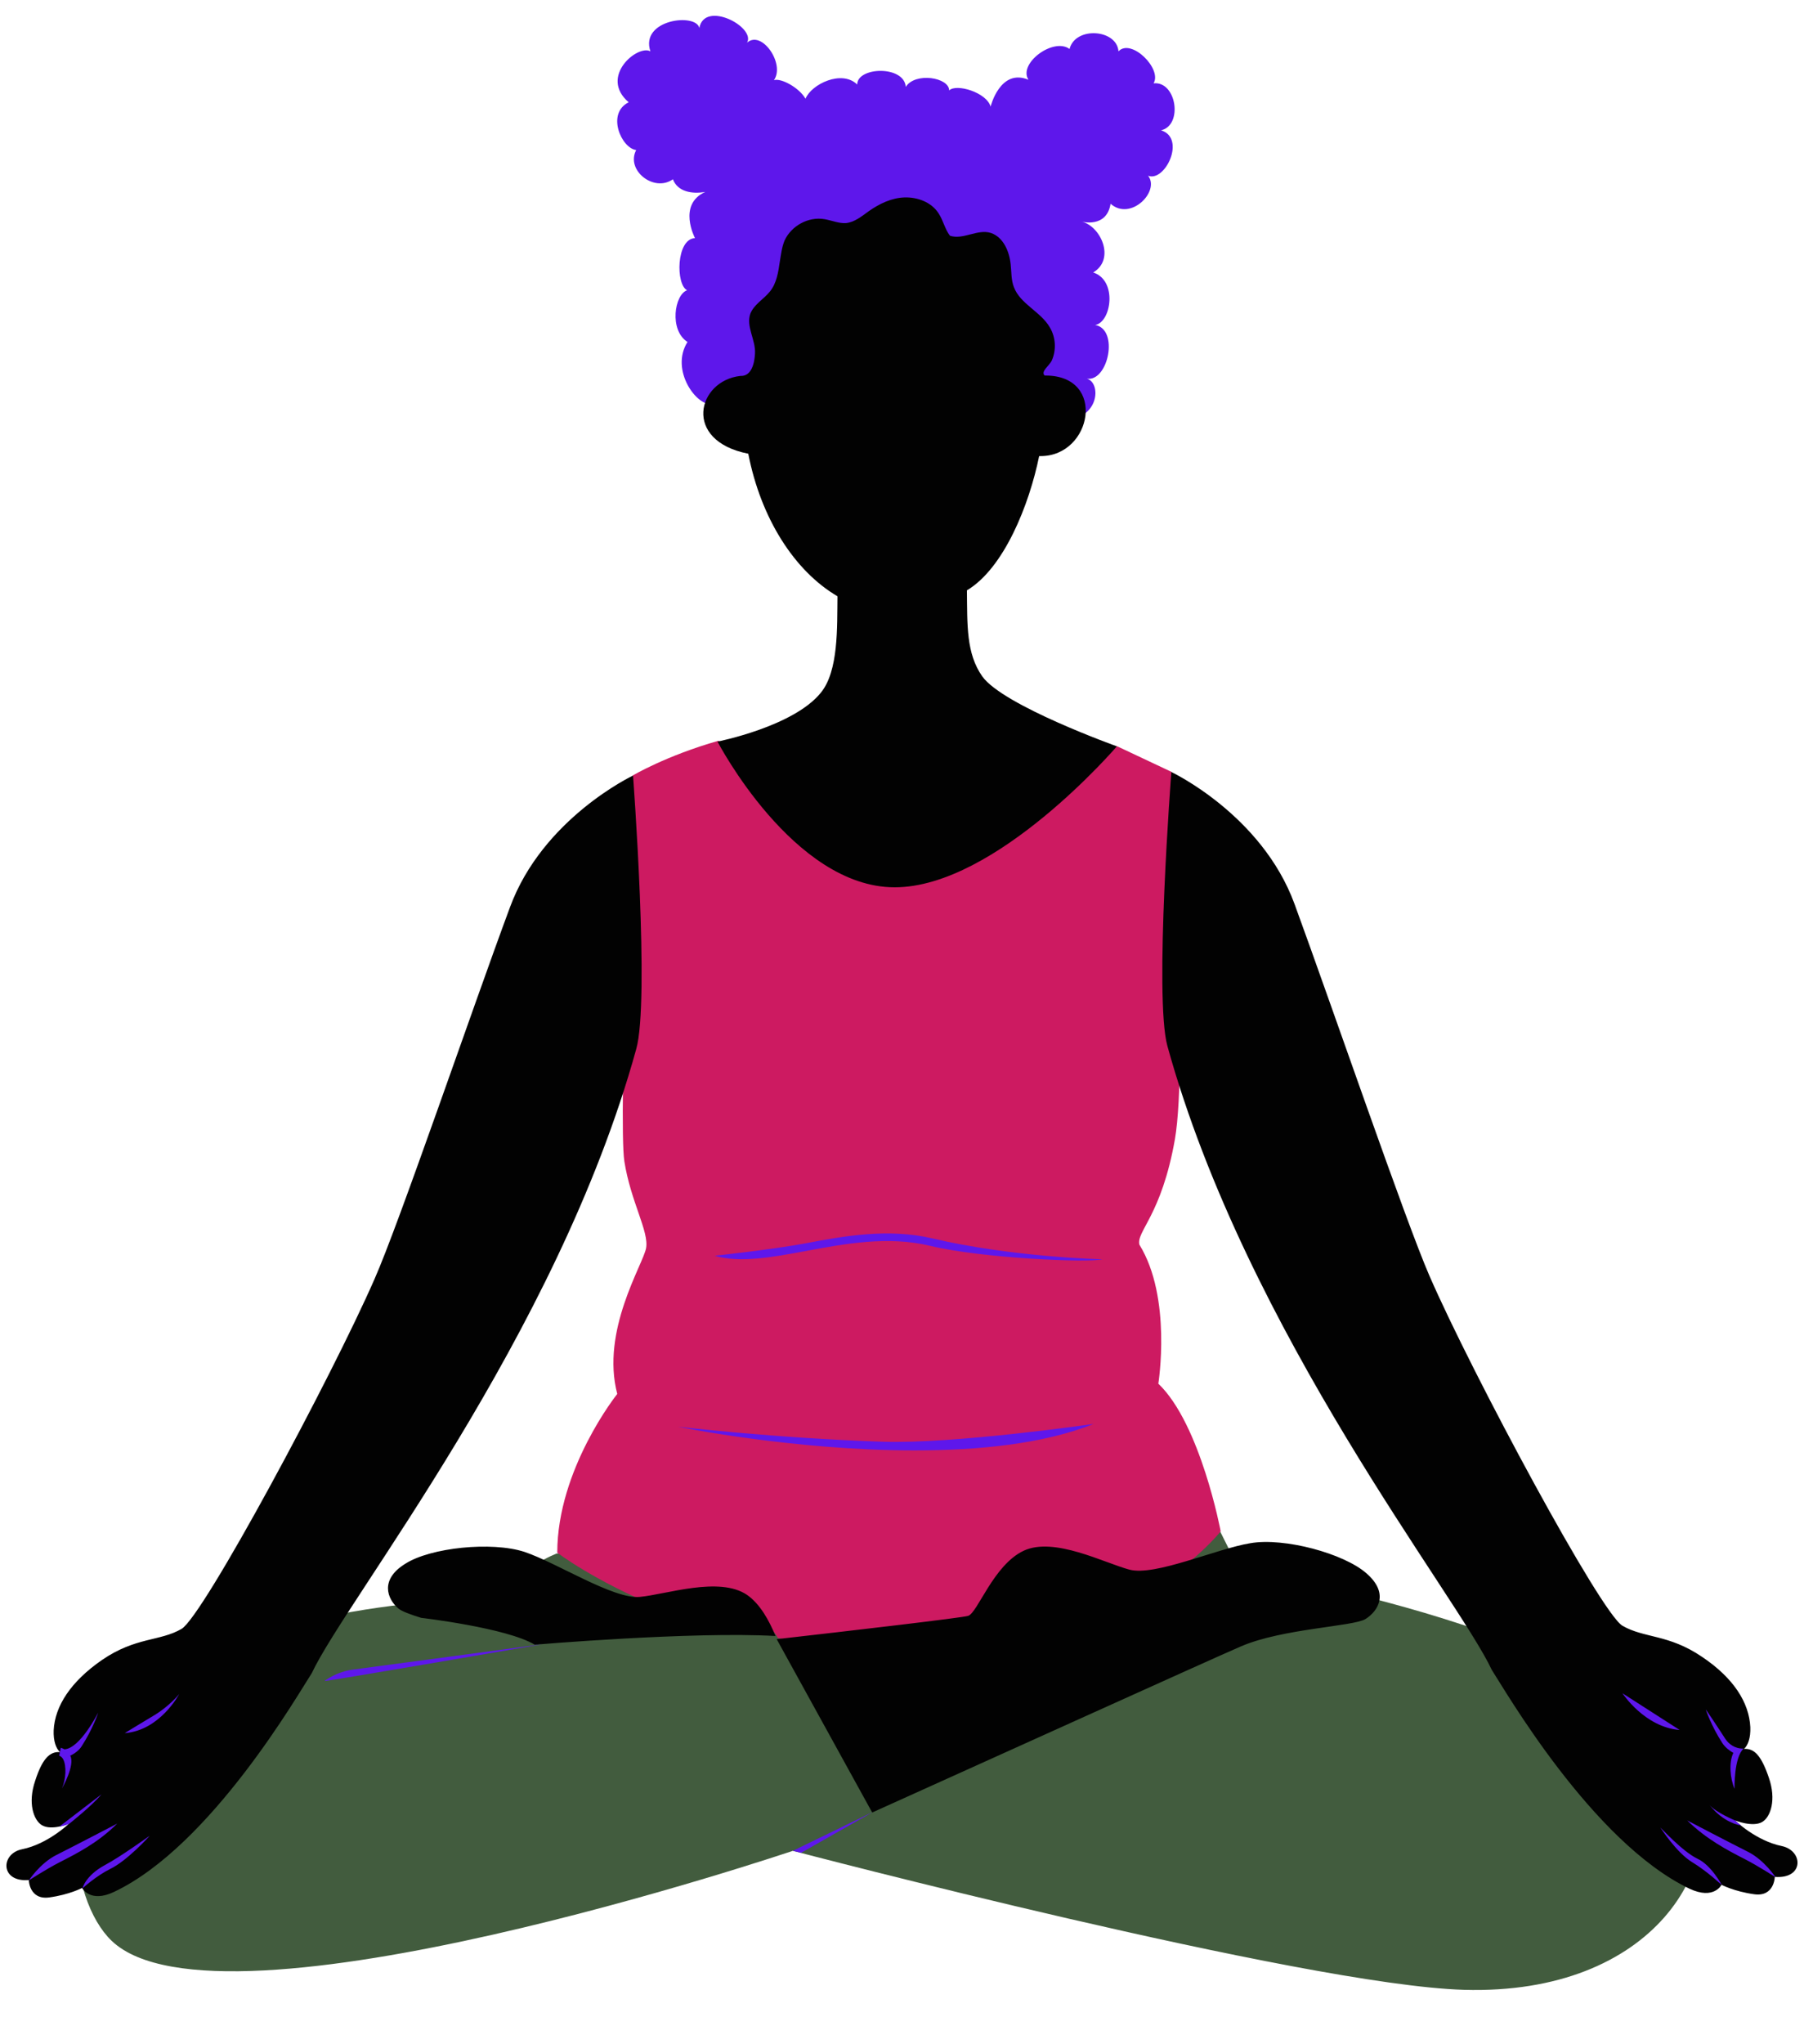 <?xml version="1.0" encoding="UTF-8" standalone="no"?><svg xmlns="http://www.w3.org/2000/svg" xmlns:xlink="http://www.w3.org/1999/xlink" fill="#000000" height="517.7" preserveAspectRatio="xMidYMid meet" version="1" viewBox="-1.7 -3.9 457.1 517.7" width="457.1" zoomAndPan="magnify"><g id="change1_1"><path d="M369.2,500c-40.6-1.2-170-35.2-170-35.2s-145.1,49-172.6,22.8C15.8,477.3,9.7,443.6,40.2,422 c31.3-22.2,84.3-20.9,84.3-20.9c6-8.4,14.9-11.6,14.9-11.6l168.1-5.5l4.8,9.6c0,0,100.2,16.2,115,51.1 C437.1,468.1,417.4,501.4,369.2,500z" fill="#425c3e"/></g><g id="change2_1"><path d="M200.3,194.3l81.1-9.2l13.8,6.5c0,0,4.2,73.7,0.8,93c-3.4,19.3-9.8,23.3-9,26.7c8.3,13.4,4.8,35.2,4.8,35.2 c10.7,10.2,15.8,37.4,15.8,37.4s-24.8,31.6-79.5,31.6c-11.9,0-22.9-2.6-32.7-4.6c-4.8-9.2-21.6-4.2-29.8-7.6 c-16.7-6.8-26.1-14-26.1-14c0-21.2,15.2-40.2,15.2-40.2c-4.2-16,6.5-32.7,7.3-36.9c0.8-4.2-3.9-11.8-5.5-22s2.1-97.7,2.1-97.7 s8.4-5,21.7-8.8L200.3,194.3z" fill="#cd1a61"/></g><g id="change3_1"><path d="M249.3,23.1c0,0,2.4-9.8,9.6-6.8c-2.7-4.1,6.3-10.8,10.4-7.8c1.5-5.8,12-5,12.4,0.6 c3.2-3.4,11.1,4.4,8.9,8.1c5.8-0.6,7.5,10.6,1.9,11.9c6.4,2,1,13.2-3.3,11.5c3.1,3.9-4.4,11.6-9.5,7.1c-1,6.3-7.4,4.5-7.4,4.5 c4.9,1.1,8.7,9.5,3,12.9c6.2,2,4.6,12.6,0.5,13.3c6.1,1.1,3.3,14.4-2.1,13.6c3.7,1,3.3,10.5-6.4,10.6c-9.7,0.2-52.6,5.1-52.6,5.1 l-35.9-9.3c-3.9,0.8-10.8-8.6-6.3-15.7c-4.7-3-3.3-12-0.1-13.1c-2.9-1.4-2.8-13,2-13.2c0,0-4.5-8.5,2.6-11.7c-3.5,0.6-7-0.1-8.2-3.2 c-4.8,3.4-12-2.3-9.3-7.4c-3.8-0.5-7.6-9.3-1.9-12.1c-7.6-6.5,2.3-14.7,5.5-12.9c-2.7-8.1,11.6-9.8,12.4-5.9 c1.3-7.1,14.3-0.3,12.1,3.7c3.7-3.3,9.7,5.4,6.8,9.5c1.8-0.6,6.4,1.9,8,4.7c1.5-3.7,9.2-7.4,13.1-3.6c0-4.5,11.9-4.9,12.3,0.6 c2.4-3.8,11-2.4,11,0.9C240.6,17.2,248.3,19.5,249.3,23.1z" fill="#5e17eb"/></g><g id="change4_1"><path d="M194.8,410.4c-20.9-1.2-61,2.2-61,2.2c-7.2-4.3-28.8-6.8-28.8-6.8c-2.9-0.9-5-1.7-5.8-2.4 c-2.8-2.4-4.7-7.3,1.8-11.3c6.4-4.1,21.9-5.7,30.2-3c8.3,2.8,22.5,12,29.2,11.4c6.6-0.6,20.2-5.3,27.2-0.5 C190.9,402.3,193.2,406.5,194.8,410.4z M344.5,394.5c-5.7-5-20.8-9.1-29.4-7.6c-8.6,1.4-24.1,8.4-30.6,6.7 c-6.4-1.7-19.1-8.4-26.8-4.8s-11.7,15.8-14.1,16.5c-1.6,0.5-30,3.8-48.5,5.9l24.2,43.9c28-12.6,85.6-38.7,93.5-42.1 c10.5-4.5,28.4-5,31.5-6.9C347.6,404,350.3,399.5,344.5,394.5z M187.9,111c3.2,16.4,11.7,29.7,22.6,36.1c-0.1,7.8,0.3,18.9-4.2,24.4 c-6.9,8.6-26.2,12.4-26.2,12.4s19.2,36.9,44.9,36.9c25.7,0,56.3-35.7,56.3-35.7s-28.8-10.3-34.1-17.7c-4.1-5.8-3.8-13-3.9-21.8 c9.4-5.6,15.8-21.7,18.3-34c0.1,0,0.3,0,0.4,0c13,0,16.8-20.4,1.2-20.4c0,0-0.1,0-0.2,0c-1.1-1,1.2-2.5,1.8-3.8 c1.2-2.7,1-5.9-0.5-8.4c-2.3-4-7.5-5.9-9.1-10.2c-0.7-1.8-0.6-3.7-0.8-5.6c-0.3-3.3-1.8-7-5-8.1c-3.4-1.1-7,1.8-10.4,0.7 c-1.3-1.7-1.7-3.9-2.9-5.7c-1.8-2.8-5.3-4.1-8.6-4c-3.3,0.1-6.4,1.6-9.1,3.5c-1.8,1.3-3.6,2.8-5.8,3c-1.8,0.1-3.6-0.7-5.4-1 c-4.1-0.7-8.4,1.7-10.1,5.4c-0.7,1.7-0.9,3.5-1.2,5.3c-0.4,2.7-0.8,5.5-2.5,7.6c-1.6,2-4.1,3.3-5,5.7c-1.1,3.2,1.4,6.6,1.2,10 c-0.1,2.5-0.9,5.7-3.5,5.7c-0.1,0-0.2,0-0.2,0C175,92.5,171.1,107.7,187.9,111z M449.8,463.6c-6.5-1.3-11.9-6.5-11.9-6.5 s4.5,1.8,6.9,0.4c2.2-1.3,3.6-5.7,1.7-11.2c-1.9-5.6-3.7-7.5-6.3-7.3c1-0.9,1.7-2.8,1.6-5.5c-0.3-6.3-4.3-12.5-12.2-17.8 c-8.5-5.8-14.7-4.7-20.2-7.9c-5.5-3.2-38-63.6-48.9-88.6c-6.1-14-24.6-68-34.2-94.2c-8.3-22.6-31.2-33.4-31.2-33.4s-4.4,57.1-1,69.4 c20.1,72.7,73.4,139.2,82.2,158c3.1,4.7,25.4,43.6,50.1,55.4c6.2,2.9,8.1-1,8.1-1s3.2,1.7,8.3,2.4c5.1,0.7,5.2-4.4,5.2-4.4 C455.4,472,455.3,464.8,449.8,463.6z M158.7,192.5c0,0-22.9,10.8-31.2,33.4C117.8,252,99.4,306,93.2,320 c-10.9,24.9-43.4,85.4-48.9,88.6s-11.6,2-20.2,7.9c-7.8,5.4-11.9,11.6-12.2,17.8c-0.1,2.7,0.6,4.6,1.6,5.5c-2.6-0.2-4.5,1.7-6.3,7.3 c-1.9,5.6-0.4,9.9,1.7,11.2c2.5,1.5,6.9-0.4,6.9-0.4s-5.4,5.2-11.9,6.5c-5.5,1.1-5.6,8.4,1.7,7.8c0,0,0.1,5.1,5.2,4.4 c5.1-0.7,8.3-2.4,8.3-2.4s2,3.9,8.1,1c24.7-11.7,47-50.7,50.1-55.4c8.8-18.8,62.1-85.2,82.2-158C163,249.6,158.7,192.5,158.7,192.5z" fill="#020202"/></g><g id="change3_2"><path d="M434.7,437.5c-2.8-4.3-4.2-8.5-4.2-8.5c0.1,0.1,2.1,3,5,7.5c0.8,1.2,2.4,2.5,4.6,2.4 c-2.5,2.3-2.3,10.2-2.3,10.2c-1.1-2.5-1.5-6.7-0.3-9.1C436.6,439.5,435.4,438.6,434.7,437.5z M441.3,465.1c-4.2-2.1-15.5-8-15.5-8 c4.9,4.8,10.3,7.6,14.6,9.8c3.5,1.8,7.8,4.6,7.8,4.6S445.4,467.2,441.3,465.1z M428.4,466.8c-3.9-1.9-9.3-7.9-9.4-7.9 c0,0,4.1,6.4,8.1,8.8c3.8,2.3,7.5,5.8,7.5,5.8S431.9,468.4,428.4,466.8z M409.4,424.9c0,0,5.6,8.6,14.5,9.3L409.4,424.9z M14.3,441.6c0.9,1.7,0.7,5.1-0.3,7.4c0,0,3.4-5.9,2.1-8.3c1.1-0.5,2.3-1.4,2.9-2.4c2.8-4.3,4.2-8.5,4.2-8.5 c-0.1,0.1-4.6,9.1-8.6,9.3c-0.3-0.2-0.6-0.3-0.9-0.4l-0.4,2C13.5,440.8,13.9,440.9,14.3,441.6z M12.5,465.9 c-4.1,2.1-6.9,6.4-6.9,6.4s4.3-2.8,7.8-4.6c4.3-2.2,9.7-4.9,14.6-9.8C28,457.9,16.7,463.8,12.5,465.9z M24.9,468.4 c-5,2.7-5.7,5.9-5.7,5.9s3.4-3.1,7-4.9c4.2-2,9.8-8.1,10-8.4C36.2,461,28.7,466.4,24.9,468.4z M29.9,435c9-0.7,13.8-9.9,13.8-9.9 c0,0-2.4,3-6.2,5.3C35.3,431.7,29.9,435,29.9,435z M80.5,421.8C80.4,421.8,80.4,421.8,80.5,421.8l0-1l0-1 M15.9,457.9 c0,0,5.6-4.4,8.1-7.4l-10.7,8.2C13.3,458.7,15.4,458.3,15.9,457.9z M437.9,457.1c0,0-5-2.1-6.4-3.9c0,0,3,4.3,8,5.2L437.9,457.1z M80.5,421.8c1.3,0,55.1-9.3,55.1-9.3s-32.8,4.4-47.8,6.4C83.6,419.4,80.5,421.8,80.5,421.8z M219.4,455l-20.2,9.8l2.1,0.5 L219.4,455z M221.9,361.2c-27-0.9-51.8-3.8-51.8-3.8c0.4,0.1,29.5,6,59.9,6c16.1,0,32.6-1.6,45.4-6.7 C275.3,356.7,240.2,361.8,221.9,361.2z M202.5,312.9c9.7-1.8,20.8-3.9,31.5-1.3c13.4,3.2,40.1,4.3,43.6,3.4c0,0-22.8-0.5-43.1-5.3 c-11.1-2.6-22.4-0.6-32.3,1.3c-8.7,1.6-22.8,3.1-22.8,3.1C185.7,316,193.9,314.5,202.5,312.9z" fill="#5e17eb"/></g></svg>